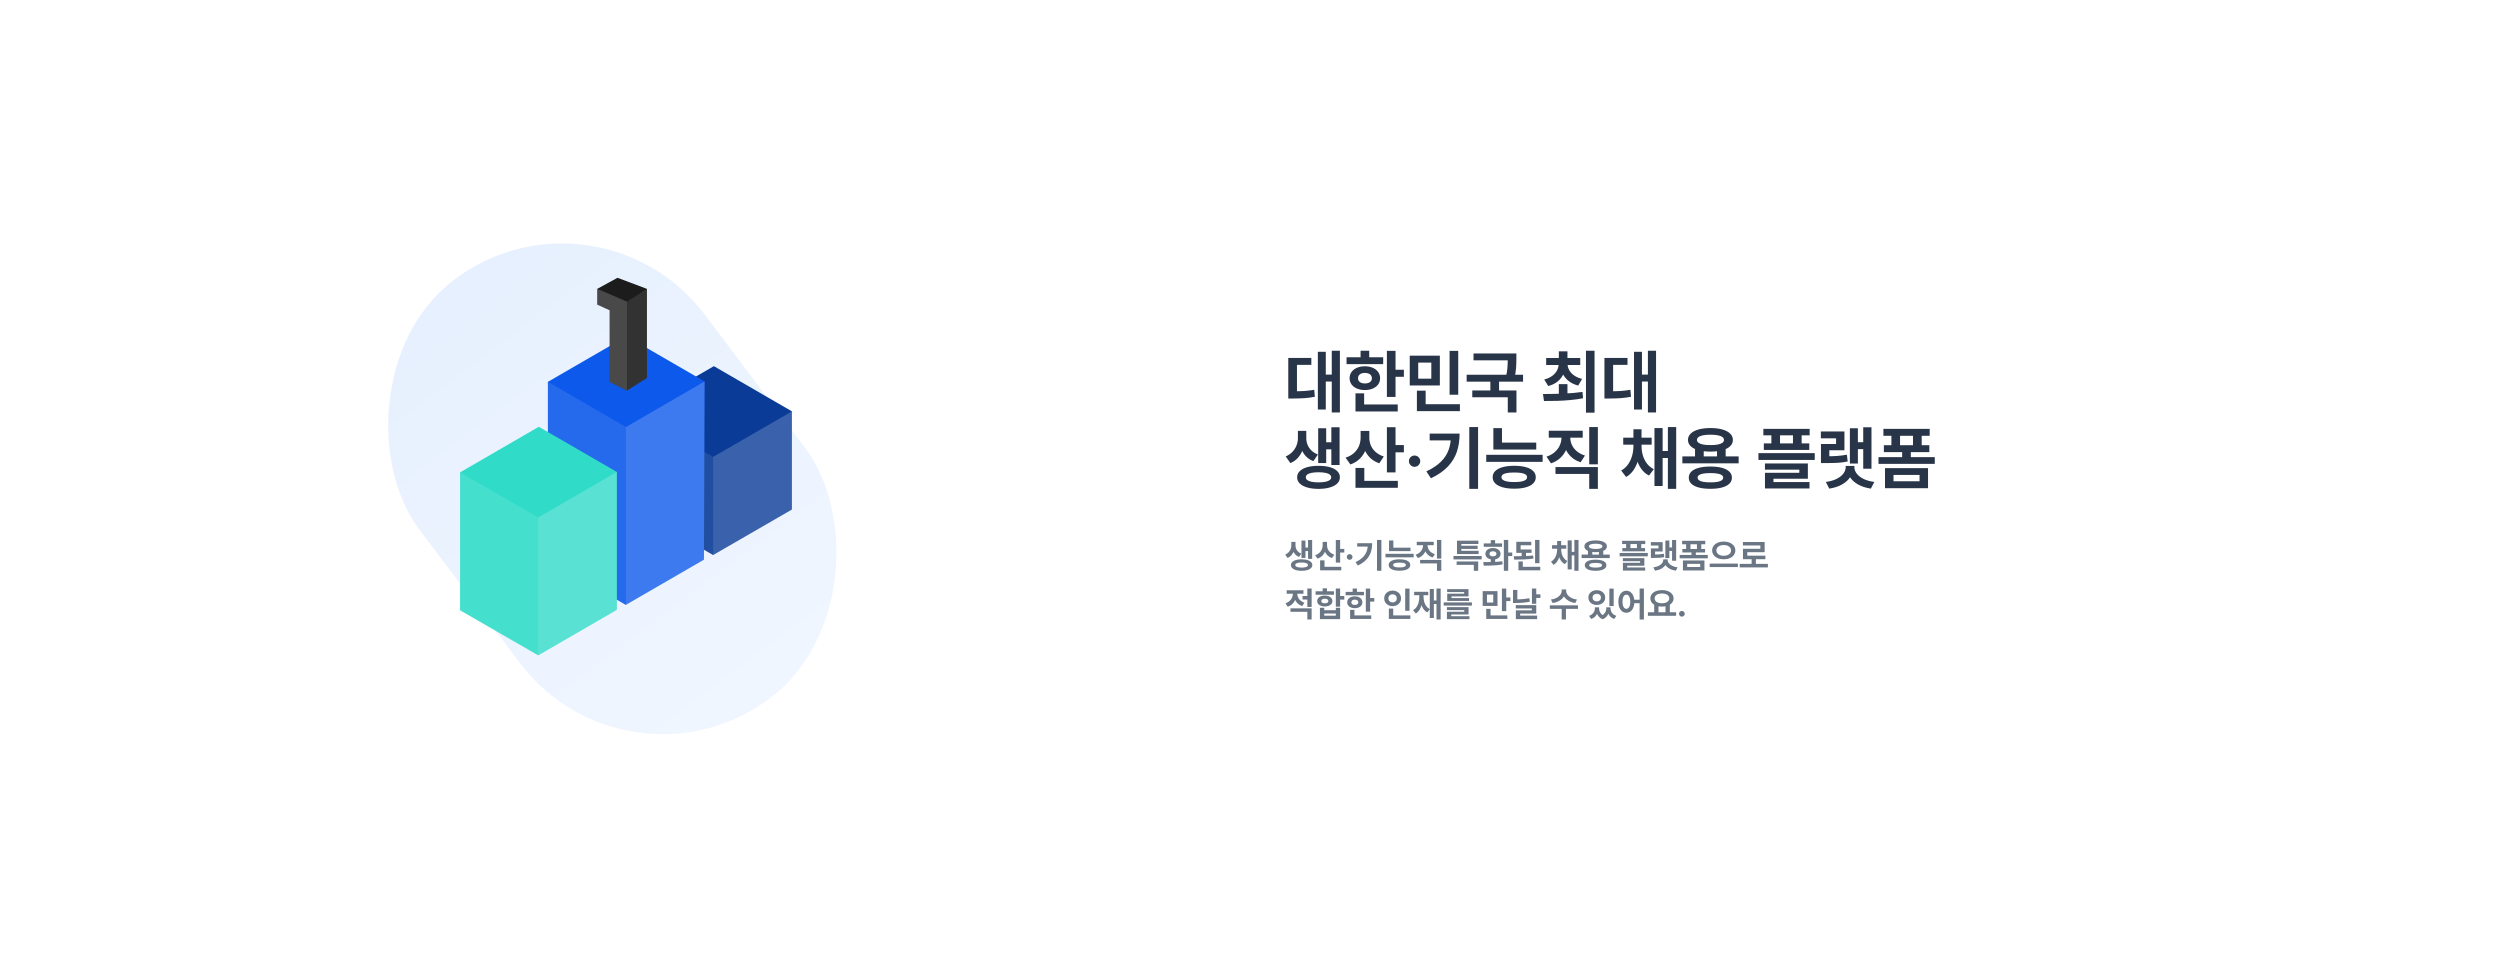 <svg width="1440" height="560" viewBox="0 0 1440 560" fill="none" xmlns="http://www.w3.org/2000/svg">
<rect width="1440" height="560" fill="white"/>
<rect width="205.722" height="301.878" rx="102.861" transform="matrix(-0.799 0.602 0.602 0.799 344.008 99.043)" fill="url(#paint0_linear_2263_24439)"/>
<g clip-path="url(#clip0_2263_24439)">
<path d="M456.131 236.93L411.178 210.906L365.828 237.161H365.833L365.788 237.166V293.671L410.747 319.695V319.69L456.131 293.475V236.976L455.916 236.93H456.131Z" fill="#093B97"/>
<path opacity="0.2" d="M410.747 319.687L456.131 293.473V236.973L410.747 263.182V319.687Z" fill="white"/>
<path opacity="0.1" d="M365.786 293.663L410.745 319.687V263.193L365.786 237.159V293.663Z" fill="white"/>
<path d="M405.86 219.728V219.708L405.845 219.718L360.906 193.699L315.562 219.954L315.582 219.964V322.445L360.536 348.469V348.359L405.475 322.34L405.86 219.728Z" fill="#0D59EB"/>
<path opacity="0.2" d="M360.516 348.37L405.474 322.341L405.86 219.709L360.516 245.989V348.37Z" fill="white"/>
<path opacity="0.1" d="M315.578 322.439L360.532 348.463L360.537 245.967L315.578 219.938V322.439Z" fill="white"/>
<path d="M355.306 271.807L355.271 271.827L310.352 245.819L265.008 272.078L265.003 351.519L309.932 377.432V377.542L355.311 351.248L355.306 271.807Z" fill="#30DBC8"/>
<path opacity="0.2" d="M309.932 377.55L355.311 351.255L355.306 271.815L309.932 298.114V377.55Z" fill="white"/>
<path opacity="0.1" d="M265.003 351.527L309.931 377.44V297.995L265.008 272.086L265.003 351.527Z" fill="white"/>
<path fill-rule="evenodd" clip-rule="evenodd" d="M355.672 160L344 166.396L361.123 173.724L372.647 166.396L355.672 160ZM361.123 224.98V224.979L372.645 217.712V166.4L361.122 173.728L344 166.4V175.444L351.157 178.72V220.052L361.121 224.979V224.98L361.122 224.979L361.123 224.98Z" fill="#1C1C1C"/>
<path opacity="0.2" d="M361.123 224.98V173.729L344 166.4V175.444L351.157 178.72V220.052L361.123 224.98Z" fill="white"/>
<path opacity="0.1" d="M361.122 224.98L372.646 217.712V166.4L361.122 173.729V224.98Z" fill="white"/>
</g>
<path d="M771.777 237.594H767.09V202.008H771.777V237.594ZM768.223 219.762H762.188V215.777H768.223V219.762ZM763.652 235.875H759.082V202.652H763.652V235.875ZM744.551 225.387C747.142 225.387 749.375 225.328 751.25 225.211C753.125 225.094 755.039 224.859 756.992 224.508L757.344 228.551C755.352 228.928 753.392 229.189 751.465 229.332C749.538 229.462 747.233 229.534 744.551 229.547H742.051V225.387H744.551ZM755.332 210.172H747.051V227.398H742.051V206.168H755.332V210.172ZM803.828 228.629H798.848V202.086H803.828V228.629ZM808.633 217.047H802.383V212.965H808.633V217.047ZM796.719 209.723H775.605V205.797H796.719V209.723ZM786.191 210.973C787.884 210.973 789.395 211.266 790.723 211.852C792.051 212.424 793.086 213.232 793.828 214.273C794.57 215.315 794.941 216.513 794.941 217.867C794.941 219.208 794.57 220.393 793.828 221.422C793.086 222.438 792.051 223.232 790.723 223.805C789.395 224.378 787.884 224.664 786.191 224.664C784.473 224.664 782.943 224.378 781.602 223.805C780.26 223.232 779.219 222.438 778.477 221.422C777.734 220.393 777.363 219.208 777.363 217.867C777.363 216.513 777.734 215.315 778.477 214.273C779.219 213.232 780.26 212.424 781.602 211.852C782.943 211.266 784.473 210.973 786.191 210.973ZM786.191 214.801C785.397 214.801 784.694 214.918 784.082 215.152C783.483 215.387 783.021 215.738 782.695 216.207C782.37 216.676 782.207 217.229 782.207 217.867C782.207 218.505 782.37 219.052 782.695 219.508C783.021 219.951 783.483 220.289 784.082 220.523C784.694 220.758 785.397 220.875 786.191 220.875C786.986 220.875 787.682 220.758 788.281 220.523C788.893 220.289 789.368 219.951 789.707 219.508C790.046 219.052 790.215 218.505 790.215 217.867C790.215 217.229 790.046 216.676 789.707 216.207C789.368 215.738 788.893 215.387 788.281 215.152C787.682 214.918 786.986 214.801 786.191 214.801ZM788.672 207.73H783.691V202.027H788.672V207.73ZM805.098 236.988H780.762V232.965H805.098V236.988ZM785.742 234.684H780.762V226.578H785.742V234.684ZM829.355 222.027H812.012V204.879H829.355V222.027ZM816.895 218.102H824.434V208.863H816.895V218.102ZM839.941 227.379H834.961V202.086H839.941V227.379ZM840.918 236.812H816.133V232.809H840.918V236.812ZM821.172 234.625H816.133V225.016H821.172V234.625ZM871.484 207.555H848.75V203.609H871.484V207.555ZM877.285 219.84H844.785V215.855H877.285V219.84ZM863.457 226.188H858.457V218.648H863.457V226.188ZM873.438 206.383C873.438 208.492 873.372 210.393 873.242 212.086C873.125 213.766 872.819 215.66 872.324 217.77L867.402 217.242C867.858 215.263 868.145 213.505 868.262 211.969C868.392 210.432 868.464 208.688 868.477 206.734V206.383V203.609H873.438V206.383ZM873.477 237.594H868.477V228.844H848.027V224.918H873.477V237.594ZM902.852 228.707H897.891V221.266H902.852V228.707ZM901.797 209.508C901.797 211.526 901.419 213.401 900.664 215.133C899.922 216.865 898.809 218.362 897.324 219.625C895.84 220.875 893.997 221.786 891.797 222.359L889.473 218.59C891.335 218.108 892.884 217.405 894.121 216.48C895.358 215.556 896.276 214.501 896.875 213.316C897.487 212.118 897.793 210.849 897.793 209.508V208.609H901.797V209.508ZM902.91 209.508C902.91 210.771 903.216 211.982 903.828 213.141C904.44 214.286 905.371 215.309 906.621 216.207C907.871 217.105 909.427 217.789 911.289 218.258L909.043 222.086C906.829 221.513 904.961 220.608 903.438 219.371C901.914 218.134 900.762 216.669 899.98 214.977C899.212 213.284 898.828 211.461 898.828 209.508V208.609H902.91V209.508ZM910.215 210.23H890.586V206.227H910.215V210.23ZM902.852 208.023H897.891V202.359H902.852V208.023ZM918.457 237.691H913.516V202.008H918.457V237.691ZM889.082 226.949C893.444 226.936 897.441 226.852 901.074 226.695C904.72 226.539 908.197 226.22 911.504 225.738L911.855 229.391C909.447 229.859 906.934 230.211 904.316 230.445C901.699 230.68 899.238 230.829 896.934 230.895C894.642 230.947 892.109 230.973 889.336 230.973L888.75 226.949H889.082ZM953.887 237.594H949.199V202.008H953.887V237.594ZM950.332 219.762H944.297V215.777H950.332V219.762ZM945.762 235.875H941.191V202.652H945.762V235.875ZM926.66 225.387C929.251 225.387 931.484 225.328 933.359 225.211C935.234 225.094 937.148 224.859 939.102 224.508L939.453 228.551C937.461 228.928 935.501 229.189 933.574 229.332C931.647 229.462 929.342 229.534 926.66 229.547H924.16V225.387H926.66ZM937.441 210.172H929.16V227.398H924.16V206.168H937.441V210.172ZM751.484 252.375C751.484 254.432 751.191 256.411 750.605 258.312C750.033 260.201 749.128 261.887 747.891 263.371C746.654 264.855 745.111 265.982 743.262 266.75L740.566 262.902C742.168 262.212 743.49 261.301 744.531 260.168C745.573 259.035 746.341 257.805 746.836 256.477C747.344 255.135 747.598 253.768 747.598 252.375V248.195H751.484V252.375ZM752.422 252.375C752.422 253.703 752.663 254.973 753.145 256.184C753.626 257.395 754.368 258.488 755.371 259.465C756.374 260.441 757.624 261.223 759.121 261.809L756.484 265.617C754.688 264.927 753.19 263.918 751.992 262.59C750.807 261.249 749.928 259.706 749.355 257.961C748.796 256.216 748.516 254.354 748.516 252.375V248.195H752.422V252.375ZM771.602 267.824H766.855V246.086H771.602V267.824ZM768.164 258.801H762.461V254.758H768.164V258.801ZM763.887 266.711H759.277V246.691H763.887V266.711ZM759.453 268.312C761.953 268.312 764.128 268.573 765.977 269.094C767.839 269.615 769.271 270.376 770.273 271.379C771.276 272.368 771.777 273.553 771.777 274.934C771.777 276.301 771.276 277.479 770.273 278.469C769.271 279.471 767.839 280.24 765.977 280.773C764.128 281.32 761.953 281.594 759.453 281.594C756.966 281.594 754.792 281.32 752.93 280.773C751.081 280.24 749.655 279.471 748.652 278.469C747.65 277.479 747.148 276.301 747.148 274.934C747.148 273.553 747.65 272.368 748.652 271.379C749.655 270.376 751.081 269.615 752.93 269.094C754.779 268.573 756.953 268.312 759.453 268.312ZM759.453 272.023C757.904 272.023 756.582 272.134 755.488 272.355C754.395 272.564 753.561 272.889 752.988 273.332C752.428 273.762 752.148 274.296 752.148 274.934C752.148 275.572 752.428 276.105 752.988 276.535C753.561 276.965 754.388 277.29 755.469 277.512C756.562 277.733 757.891 277.844 759.453 277.844C761.016 277.844 762.337 277.733 763.418 277.512C764.512 277.29 765.345 276.965 765.918 276.535C766.491 276.105 766.777 275.572 766.777 274.934C766.777 274.296 766.491 273.762 765.918 273.332C765.345 272.889 764.505 272.564 763.398 272.355C762.305 272.134 760.99 272.023 759.453 272.023ZM787.871 252.102C787.871 254.497 787.493 256.717 786.738 258.762C785.996 260.806 784.87 262.59 783.359 264.113C781.862 265.624 780.013 266.763 777.812 267.531L775.039 263.605C776.992 262.993 778.613 262.095 779.902 260.91C781.204 259.725 782.161 258.378 782.773 256.867C783.398 255.357 783.711 253.768 783.711 252.102V248.234H787.871V252.102ZM788.73 252.141C788.73 253.716 789.03 255.207 789.629 256.613C790.228 258.02 791.152 259.276 792.402 260.383C793.665 261.49 795.221 262.349 797.07 262.961L794.453 266.867C792.318 266.125 790.521 265.031 789.062 263.586C787.617 262.141 786.53 260.441 785.801 258.488C785.085 256.535 784.727 254.419 784.727 252.141V248.234H788.73V252.141ZM803.828 272.102H798.848V246.066H803.828V272.102ZM808.633 260.539H802.383V256.359H808.633V260.539ZM805.156 280.988H780.762V276.965H805.156V280.988ZM785.84 279.094H780.762V269.523H785.84V279.094ZM814.785 268.898C814.199 268.898 813.652 268.749 813.145 268.449C812.637 268.137 812.24 267.733 811.953 267.238C811.667 266.73 811.523 266.184 811.523 265.598C811.523 265.025 811.667 264.491 811.953 263.996C812.24 263.488 812.637 263.091 813.145 262.805C813.652 262.518 814.199 262.375 814.785 262.375C815.371 262.375 815.911 262.518 816.406 262.805C816.914 263.091 817.318 263.488 817.617 263.996C817.917 264.491 818.066 265.025 818.066 265.598C818.066 266.184 817.917 266.73 817.617 267.238C817.318 267.733 816.914 268.137 816.406 268.449C815.911 268.749 815.371 268.898 814.785 268.898ZM851.367 281.594H846.309V246.008H851.367V281.594ZM840.723 249.758C840.723 253.573 840.208 257.036 839.18 260.148C838.164 263.247 836.439 266.099 834.004 268.703C831.569 271.294 828.307 273.56 824.219 275.5L821.602 271.516C825.026 269.901 827.773 268.085 829.844 266.066C831.914 264.048 833.418 261.783 834.355 259.27C835.293 256.757 835.762 253.879 835.762 250.637V249.758H840.723ZM838.047 253.684H823.496V249.758H838.047V253.684ZM884.883 258.938H860.176V254.934H884.883V258.938ZM865.137 256.77H860.176V246.594H865.137V256.77ZM888.555 266.027H856.074V261.984H888.555V266.027ZM872.227 268.293C874.805 268.293 877.018 268.553 878.867 269.074C880.729 269.582 882.148 270.331 883.125 271.32C884.115 272.297 884.609 273.482 884.609 274.875C884.609 276.255 884.115 277.44 883.125 278.43C882.148 279.419 880.736 280.174 878.887 280.695C877.038 281.216 874.818 281.477 872.227 281.477C869.635 281.477 867.409 281.216 865.547 280.695C863.685 280.174 862.253 279.419 861.25 278.43C860.26 277.44 859.766 276.255 859.766 274.875C859.766 273.482 860.26 272.297 861.25 271.32C862.253 270.331 863.685 269.582 865.547 269.074C867.422 268.553 869.648 268.293 872.227 268.293ZM872.227 272.16C870.56 272.16 869.18 272.258 868.086 272.453C866.992 272.635 866.178 272.928 865.645 273.332C865.111 273.736 864.844 274.25 864.844 274.875C864.844 275.487 865.117 276.001 865.664 276.418C866.211 276.835 867.031 277.147 868.125 277.355C869.219 277.564 870.586 277.668 872.227 277.668C873.841 277.668 875.195 277.564 876.289 277.355C877.396 277.147 878.223 276.835 878.77 276.418C879.316 276.001 879.59 275.487 879.59 274.875C879.59 274.25 879.316 273.736 878.77 273.332C878.223 272.928 877.409 272.635 876.328 272.453C875.247 272.258 873.88 272.16 872.227 272.16ZM903.574 252.023C903.574 254.276 903.184 256.392 902.402 258.371C901.634 260.35 900.482 262.082 898.945 263.566C897.422 265.051 895.56 266.158 893.359 266.887L890.781 263.039C892.669 262.414 894.264 261.529 895.566 260.383C896.868 259.224 897.832 257.928 898.457 256.496C899.095 255.051 899.414 253.56 899.414 252.023V249.68H903.574V252.023ZM904.473 252.023C904.473 253.482 904.779 254.888 905.391 256.242C906.003 257.596 906.947 258.814 908.223 259.895C909.512 260.975 911.087 261.809 912.949 262.395L910.43 266.242C908.268 265.565 906.432 264.517 904.922 263.098C903.424 261.665 902.298 260.005 901.543 258.117C900.788 256.216 900.41 254.185 900.41 252.023V249.68H904.473V252.023ZM920.371 267.473H915.391V246.008H920.371V267.473ZM920.371 281.594H915.391V273H895.957V269.016H920.371V281.594ZM911.641 252.102H892.09V248.117H911.641V252.102ZM944.609 256.789C944.609 259.367 944.329 261.822 943.77 264.152C943.21 266.47 942.337 268.56 941.152 270.422C939.967 272.271 938.464 273.71 936.641 274.738L933.809 271.027C935.449 270.103 936.79 268.885 937.832 267.375C938.874 265.865 939.635 264.211 940.117 262.414C940.612 260.617 940.859 258.742 940.859 256.789V255.773H944.609V256.789ZM945.527 256.789C945.527 258.69 945.768 260.493 946.25 262.199C946.732 263.892 947.493 265.448 948.535 266.867C949.59 268.273 950.938 269.406 952.578 270.266L949.805 273.918C947.969 272.967 946.445 271.62 945.234 269.875C944.036 268.13 943.164 266.151 942.617 263.938C942.07 261.724 941.797 259.341 941.797 256.789V255.773H945.527V256.789ZM951.348 256.125H934.98V252.082H951.348V256.125ZM945.508 255.285H940.859V247.258H945.508V255.285ZM965.488 281.594H960.703V246.008H965.488V281.594ZM962.324 263.801H956.328V259.758H962.324V263.801ZM957.676 279.953H952.969V246.555H957.676V279.953ZM981.348 264.484H976.348V257.961H981.348V264.484ZM993.984 264.484H989.004V257.961H993.984V264.484ZM1001.46 266.887H969.043V262.902H1001.46V266.887ZM985.195 268.723C987.773 268.723 989.987 268.97 991.836 269.465C993.685 269.96 995.104 270.689 996.094 271.652C997.083 272.603 997.578 273.762 997.578 275.129C997.578 276.509 997.083 277.674 996.094 278.625C995.104 279.589 993.685 280.318 991.836 280.812C989.987 281.307 987.773 281.555 985.195 281.555C982.591 281.555 980.358 281.307 978.496 280.812C976.634 280.318 975.208 279.589 974.219 278.625C973.229 277.674 972.734 276.509 972.734 275.129C972.734 273.762 973.229 272.603 974.219 271.652C975.208 270.689 976.634 269.96 978.496 269.465C980.371 268.97 982.604 268.723 985.195 268.723ZM985.195 272.492C983.542 272.492 982.168 272.59 981.074 272.785C979.993 272.967 979.18 273.26 978.633 273.664C978.086 274.055 977.812 274.543 977.812 275.129C977.812 275.715 978.086 276.216 978.633 276.633C979.18 277.036 980 277.342 981.094 277.551C982.188 277.746 983.555 277.844 985.195 277.844C986.81 277.844 988.164 277.746 989.258 277.551C990.365 277.342 991.191 277.036 991.738 276.633C992.285 276.216 992.559 275.715 992.559 275.129C992.559 274.543 992.285 274.055 991.738 273.664C991.191 273.26 990.371 272.967 989.277 272.785C988.197 272.59 986.836 272.492 985.195 272.492ZM985.234 246.555C987.852 246.555 990.13 246.828 992.07 247.375C994.01 247.922 995.508 248.71 996.562 249.738C997.617 250.767 998.145 251.991 998.145 253.41C998.145 254.803 997.617 256.008 996.562 257.023C995.521 258.026 994.03 258.794 992.09 259.328C990.15 259.862 987.865 260.129 985.234 260.129C982.604 260.129 980.312 259.862 978.359 259.328C976.406 258.794 974.902 258.026 973.848 257.023C972.793 256.008 972.266 254.803 972.266 253.41C972.266 251.991 972.793 250.767 973.848 249.738C974.902 248.71 976.406 247.922 978.359 247.375C980.312 246.828 982.604 246.555 985.234 246.555ZM985.234 250.383C983.555 250.383 982.135 250.5 980.977 250.734C979.818 250.956 978.939 251.294 978.34 251.75C977.741 252.193 977.441 252.746 977.441 253.41C977.441 254.048 977.741 254.589 978.34 255.031C978.939 255.474 979.818 255.812 980.977 256.047C982.135 256.268 983.555 256.379 985.234 256.379C986.901 256.379 988.314 256.268 989.473 256.047C990.632 255.812 991.51 255.474 992.109 255.031C992.708 254.589 993.008 254.048 993.008 253.41C993.008 252.746 992.708 252.193 992.109 251.75C991.51 251.294 990.632 250.956 989.473 250.734C988.314 250.5 986.901 250.383 985.234 250.383ZM1042.36 250.754H1015.7V247.023H1042.36V250.754ZM1042.15 259.152H1015.96V255.402H1042.15V259.152ZM1025.29 257.844H1020.31V248.469H1025.29V257.844ZM1037.75 257.844H1032.75V248.469H1037.75V257.844ZM1045.29 264.914H1012.87V261.008H1045.29V264.914ZM1041.33 275.734H1021.52V279.094H1016.62V272.336H1036.41V270.52H1016.6V266.945H1041.33V275.734ZM1042.27 281.34H1016.62V277.688H1042.27V281.34ZM1077.97 269.973H1073.22V246.086H1077.97V269.973ZM1074.63 258.684H1068.87V254.699H1074.63V258.684ZM1070.14 267.004H1065.53V246.691H1070.14V267.004ZM1051.33 262.824C1054.05 262.824 1056.33 262.759 1058.16 262.629C1060.01 262.499 1061.89 262.258 1063.81 261.906L1064.26 265.812C1062.36 266.203 1060.48 266.457 1058.63 266.574C1056.8 266.678 1054.36 266.73 1051.33 266.73H1048.87V262.824H1051.33ZM1062.4 259.348H1053.69V265.5H1048.87V255.734H1057.58V252.492H1048.81V248.508H1062.4V259.348ZM1067.42 269.035C1067.42 271.105 1066.87 273.007 1065.76 274.738C1064.65 276.457 1063.07 277.896 1061 279.055C1058.94 280.227 1056.49 281.021 1053.65 281.438L1051.68 277.59C1054.14 277.277 1056.23 276.685 1057.95 275.812C1059.67 274.927 1060.96 273.898 1061.82 272.727C1062.69 271.542 1063.12 270.311 1063.12 269.035V268.371H1067.42V269.035ZM1068.12 269.035C1068.12 270.311 1068.55 271.542 1069.41 272.727C1070.27 273.898 1071.57 274.927 1073.3 275.812C1075.05 276.685 1077.15 277.277 1079.61 277.59L1077.62 281.438C1074.78 281.021 1072.32 280.227 1070.25 279.055C1068.18 277.896 1066.61 276.457 1065.53 274.738C1064.45 273.02 1063.91 271.118 1063.91 269.035V268.371H1068.12V269.035ZM1114.43 267.199H1082.01V263.293H1114.43V267.199ZM1100.64 265.07H1095.64V259.562H1100.64V265.07ZM1111.5 251.008H1084.84V247.023H1111.5V251.008ZM1111.29 260.422H1085.1V256.418H1111.29V260.422ZM1094.43 259.133H1089.45V248.527H1094.43V259.133ZM1106.89 259.133H1101.89V248.527H1106.89V259.133ZM1110.55 281.203H1085.76V269.66H1110.55V281.203ZM1090.66 277.199H1105.66V273.547H1090.66V277.199Z" fill="#283447"/>
<path d="M745.742 314.188C745.742 315.216 745.596 316.206 745.303 317.156C745.016 318.1 744.564 318.943 743.945 319.686C743.327 320.428 742.555 320.991 741.631 321.375L740.283 319.451C741.084 319.106 741.745 318.65 742.266 318.084C742.786 317.518 743.171 316.902 743.418 316.238C743.672 315.568 743.799 314.884 743.799 314.188V312.098H745.742V314.188ZM746.211 314.188C746.211 314.852 746.331 315.486 746.572 316.092C746.813 316.697 747.184 317.244 747.686 317.732C748.187 318.221 748.812 318.611 749.561 318.904L748.242 320.809C747.344 320.464 746.595 319.959 745.996 319.295C745.404 318.624 744.964 317.853 744.678 316.98C744.398 316.108 744.258 315.177 744.258 314.188V312.098H746.211V314.188ZM755.801 321.912H753.428V311.043H755.801V321.912ZM754.082 317.4H751.23V315.379H754.082V317.4ZM751.943 321.355H749.639V311.346H751.943V321.355ZM749.727 322.156C750.977 322.156 752.064 322.286 752.988 322.547C753.919 322.807 754.635 323.188 755.137 323.689C755.638 324.184 755.889 324.777 755.889 325.467C755.889 326.15 755.638 326.74 755.137 327.234C754.635 327.736 753.919 328.12 752.988 328.387C752.064 328.66 750.977 328.797 749.727 328.797C748.483 328.797 747.396 328.66 746.465 328.387C745.54 328.12 744.827 327.736 744.326 327.234C743.825 326.74 743.574 326.15 743.574 325.467C743.574 324.777 743.825 324.184 744.326 323.689C744.827 323.188 745.54 322.807 746.465 322.547C747.389 322.286 748.477 322.156 749.727 322.156ZM749.727 324.012C748.952 324.012 748.291 324.067 747.744 324.178C747.197 324.282 746.781 324.445 746.494 324.666C746.214 324.881 746.074 325.148 746.074 325.467C746.074 325.786 746.214 326.053 746.494 326.268C746.781 326.482 747.194 326.645 747.734 326.756C748.281 326.867 748.945 326.922 749.727 326.922C750.508 326.922 751.169 326.867 751.709 326.756C752.256 326.645 752.673 326.482 752.959 326.268C753.245 326.053 753.389 325.786 753.389 325.467C753.389 325.148 753.245 324.881 752.959 324.666C752.673 324.445 752.253 324.282 751.699 324.178C751.152 324.067 750.495 324.012 749.727 324.012ZM763.936 314.051C763.936 315.249 763.747 316.359 763.369 317.381C762.998 318.403 762.435 319.295 761.68 320.057C760.931 320.812 760.007 321.382 758.906 321.766L757.52 319.803C758.496 319.497 759.307 319.048 759.951 318.455C760.602 317.863 761.081 317.189 761.387 316.434C761.699 315.678 761.855 314.884 761.855 314.051V312.117H763.936V314.051ZM764.365 314.07C764.365 314.858 764.515 315.604 764.814 316.307C765.114 317.01 765.576 317.638 766.201 318.191C766.833 318.745 767.611 319.174 768.535 319.48L767.227 321.434C766.159 321.062 765.26 320.516 764.531 319.793C763.809 319.07 763.265 318.221 762.9 317.244C762.542 316.268 762.363 315.21 762.363 314.07V312.117H764.365V314.07ZM771.914 324.051H769.424V311.033H771.914V324.051ZM774.316 318.27H771.191V316.18H774.316V318.27ZM772.578 328.494H760.381V326.482H772.578V328.494ZM762.92 327.547H760.381V322.762H762.92V327.547ZM777.393 322.449C777.1 322.449 776.826 322.374 776.572 322.225C776.318 322.068 776.12 321.867 775.977 321.619C775.833 321.365 775.762 321.092 775.762 320.799C775.762 320.512 775.833 320.245 775.977 319.998C776.12 319.744 776.318 319.546 776.572 319.402C776.826 319.259 777.1 319.188 777.393 319.188C777.686 319.188 777.956 319.259 778.203 319.402C778.457 319.546 778.659 319.744 778.809 319.998C778.958 320.245 779.033 320.512 779.033 320.799C779.033 321.092 778.958 321.365 778.809 321.619C778.659 321.867 778.457 322.068 778.203 322.225C777.956 322.374 777.686 322.449 777.393 322.449ZM795.684 328.797H793.154V311.004H795.684V328.797ZM790.361 312.879C790.361 314.786 790.104 316.518 789.59 318.074C789.082 319.624 788.219 321.049 787.002 322.352C785.785 323.647 784.154 324.78 782.109 325.75L780.801 323.758C782.513 322.951 783.887 322.042 784.922 321.033C785.957 320.024 786.709 318.891 787.178 317.635C787.646 316.378 787.881 314.939 787.881 313.318V312.879H790.361ZM789.023 314.842H781.748V312.879H789.023V314.842ZM812.441 317.469H800.088V315.467H812.441V317.469ZM802.568 316.385H800.088V311.297H802.568V316.385ZM814.277 321.014H798.037V318.992H814.277V321.014ZM806.113 322.146C807.402 322.146 808.509 322.277 809.434 322.537C810.365 322.791 811.074 323.165 811.562 323.66C812.057 324.148 812.305 324.741 812.305 325.438C812.305 326.128 812.057 326.72 811.562 327.215C811.074 327.71 810.368 328.087 809.443 328.348C808.519 328.608 807.409 328.738 806.113 328.738C804.818 328.738 803.704 328.608 802.773 328.348C801.842 328.087 801.126 327.71 800.625 327.215C800.13 326.72 799.883 326.128 799.883 325.438C799.883 324.741 800.13 324.148 800.625 323.66C801.126 323.165 801.842 322.791 802.773 322.537C803.711 322.277 804.824 322.146 806.113 322.146ZM806.113 324.08C805.28 324.08 804.59 324.129 804.043 324.227C803.496 324.318 803.089 324.464 802.822 324.666C802.555 324.868 802.422 325.125 802.422 325.438C802.422 325.743 802.559 326.001 802.832 326.209C803.105 326.417 803.516 326.574 804.062 326.678C804.609 326.782 805.293 326.834 806.113 326.834C806.921 326.834 807.598 326.782 808.145 326.678C808.698 326.574 809.111 326.417 809.385 326.209C809.658 326.001 809.795 325.743 809.795 325.438C809.795 325.125 809.658 324.868 809.385 324.666C809.111 324.464 808.704 324.318 808.164 324.227C807.624 324.129 806.94 324.08 806.113 324.08ZM821.787 314.012C821.787 315.138 821.592 316.196 821.201 317.186C820.817 318.175 820.241 319.041 819.473 319.783C818.711 320.525 817.78 321.079 816.68 321.443L815.391 319.52C816.335 319.207 817.132 318.764 817.783 318.191C818.434 317.612 818.916 316.964 819.229 316.248C819.548 315.525 819.707 314.78 819.707 314.012V312.84H821.787V314.012ZM822.236 314.012C822.236 314.741 822.389 315.444 822.695 316.121C823.001 316.798 823.473 317.407 824.111 317.947C824.756 318.488 825.544 318.904 826.475 319.197L825.215 321.121C824.134 320.783 823.216 320.258 822.461 319.549C821.712 318.833 821.149 318.003 820.771 317.059C820.394 316.108 820.205 315.092 820.205 314.012V312.84H822.236V314.012ZM830.186 321.736H827.695V311.004H830.186V321.736ZM830.186 328.797H827.695V324.5H817.979V322.508H830.186V328.797ZM825.82 314.051H816.045V312.059H825.82V314.051ZM853.447 322.225H837.197V320.262H853.447V322.225ZM851.436 328.797H848.926V325.35H839.023V323.396H851.436V328.797ZM851.689 319.139H839.229V317.244H851.689V319.139ZM851.553 313.348H841.719V318.23H839.229V311.424H851.553V313.348ZM851.123 316.18H841.006V314.334H851.123V316.18ZM861.191 324.422H858.682V321.521H861.191V324.422ZM868.73 328.797H866.211V311.004H868.73V328.797ZM871.045 320.311H867.871V318.26H871.045V320.311ZM854.307 323.777C856.462 323.784 858.438 323.758 860.234 323.699C862.031 323.634 863.73 323.491 865.332 323.27L865.498 325.086C864.333 325.301 863.118 325.464 861.855 325.574C860.599 325.678 859.421 325.747 858.32 325.779C857.227 325.805 855.999 325.818 854.639 325.818L854.307 323.777ZM865.186 314.949H854.639V312.996H865.186V314.949ZM859.961 315.662C860.807 315.662 861.559 315.802 862.217 316.082C862.874 316.362 863.389 316.756 863.76 317.264C864.137 317.765 864.326 318.344 864.326 319.002C864.326 319.646 864.137 320.223 863.76 320.73C863.389 321.232 862.874 321.626 862.217 321.912C861.559 322.192 860.807 322.332 859.961 322.332C859.108 322.332 858.35 322.192 857.686 321.912C857.021 321.626 856.504 321.232 856.133 320.73C855.768 320.229 855.586 319.653 855.586 319.002C855.586 318.344 855.768 317.765 856.133 317.264C856.504 316.756 857.021 316.362 857.686 316.082C858.35 315.802 859.108 315.662 859.961 315.662ZM859.961 317.547C859.557 317.547 859.202 317.605 858.896 317.723C858.597 317.833 858.363 317.999 858.193 318.221C858.031 318.436 857.949 318.696 857.949 319.002C857.949 319.301 858.031 319.562 858.193 319.783C858.356 319.998 858.59 320.161 858.896 320.271C859.202 320.382 859.557 320.438 859.961 320.438C860.358 320.438 860.706 320.382 861.006 320.271C861.305 320.161 861.536 319.998 861.699 319.783C861.862 319.562 861.943 319.301 861.943 319.002C861.943 318.696 861.862 318.436 861.699 318.221C861.536 317.999 861.305 317.833 861.006 317.723C860.706 317.605 860.358 317.547 859.961 317.547ZM861.191 314.432H858.682V311.111H861.191V314.432ZM882.168 318.455H873.379V316.482H882.168V318.455ZM878.975 321.15H876.494V317.752H878.975V321.15ZM882.021 314.09H875.879V317.312H873.379V312.088H882.021V314.09ZM886.729 324.393H884.209V311.014H886.729V324.393ZM887.207 328.494H874.619V326.482H887.207V328.494ZM877.139 327.264H874.619V323.396H877.139V327.264ZM872.021 320.408C874.287 320.395 876.302 320.359 878.066 320.301C879.837 320.242 881.517 320.132 883.105 319.969L883.281 321.746C881.569 321.98 879.788 322.143 877.939 322.234C876.097 322.319 874.186 322.361 872.207 322.361L871.885 320.408H872.021ZM898.789 316.395C898.789 317.684 898.649 318.911 898.369 320.076C898.089 321.235 897.653 322.28 897.061 323.211C896.468 324.135 895.716 324.855 894.805 325.369L893.389 323.514C894.209 323.051 894.88 322.443 895.4 321.688C895.921 320.932 896.302 320.105 896.543 319.207C896.79 318.309 896.914 317.371 896.914 316.395V315.887H898.789V316.395ZM899.248 316.395C899.248 317.345 899.368 318.247 899.609 319.1C899.85 319.946 900.231 320.724 900.752 321.434C901.279 322.137 901.953 322.703 902.773 323.133L901.387 324.959C900.469 324.484 899.707 323.81 899.102 322.938C898.503 322.065 898.066 321.076 897.793 319.969C897.52 318.862 897.383 317.671 897.383 316.395V315.887H899.248V316.395ZM902.158 316.062H893.975V314.041H902.158V316.062ZM899.238 315.643H896.914V311.629H899.238V315.643ZM909.229 328.797H906.836V311.004H909.229V328.797ZM907.646 319.9H904.648V317.879H907.646V319.9ZM905.322 327.977H902.969V311.277H905.322V327.977ZM917.158 320.242H914.658V316.98H917.158V320.242ZM923.477 320.242H920.986V316.98H923.477V320.242ZM927.217 321.443H911.006V319.451H927.217V321.443ZM919.082 322.361C920.371 322.361 921.478 322.485 922.402 322.732C923.327 322.98 924.036 323.344 924.531 323.826C925.026 324.301 925.273 324.881 925.273 325.564C925.273 326.255 925.026 326.837 924.531 327.312C924.036 327.794 923.327 328.159 922.402 328.406C921.478 328.654 920.371 328.777 919.082 328.777C917.78 328.777 916.663 328.654 915.732 328.406C914.801 328.159 914.089 327.794 913.594 327.312C913.099 326.837 912.852 326.255 912.852 325.564C912.852 324.881 913.099 324.301 913.594 323.826C914.089 323.344 914.801 322.98 915.732 322.732C916.67 322.485 917.786 322.361 919.082 322.361ZM919.082 324.246C918.255 324.246 917.568 324.295 917.021 324.393C916.481 324.484 916.074 324.63 915.801 324.832C915.527 325.027 915.391 325.271 915.391 325.564C915.391 325.857 915.527 326.108 915.801 326.316C916.074 326.518 916.484 326.671 917.031 326.775C917.578 326.873 918.262 326.922 919.082 326.922C919.889 326.922 920.566 326.873 921.113 326.775C921.667 326.671 922.08 326.518 922.354 326.316C922.627 326.108 922.764 325.857 922.764 325.564C922.764 325.271 922.627 325.027 922.354 324.832C922.08 324.63 921.67 324.484 921.123 324.393C920.583 324.295 919.902 324.246 919.082 324.246ZM919.102 311.277C920.41 311.277 921.549 311.414 922.52 311.688C923.49 311.961 924.238 312.355 924.766 312.869C925.293 313.383 925.557 313.995 925.557 314.705C925.557 315.402 925.293 316.004 924.766 316.512C924.245 317.013 923.499 317.397 922.529 317.664C921.559 317.931 920.417 318.064 919.102 318.064C917.786 318.064 916.641 317.931 915.664 317.664C914.688 317.397 913.936 317.013 913.408 316.512C912.881 316.004 912.617 315.402 912.617 314.705C912.617 313.995 912.881 313.383 913.408 312.869C913.936 312.355 914.688 311.961 915.664 311.688C916.641 311.414 917.786 311.277 919.102 311.277ZM919.102 313.191C918.262 313.191 917.552 313.25 916.973 313.367C916.393 313.478 915.954 313.647 915.654 313.875C915.355 314.096 915.205 314.373 915.205 314.705C915.205 315.024 915.355 315.294 915.654 315.516C915.954 315.737 916.393 315.906 916.973 316.023C917.552 316.134 918.262 316.189 919.102 316.189C919.935 316.189 920.641 316.134 921.221 316.023C921.8 315.906 922.24 315.737 922.539 315.516C922.839 315.294 922.988 315.024 922.988 314.705C922.988 314.373 922.839 314.096 922.539 313.875C922.24 313.647 921.8 313.478 921.221 313.367C920.641 313.25 919.935 313.191 919.102 313.191ZM947.666 313.377H934.336V311.512H947.666V313.377ZM947.559 317.576H934.463V315.701H947.559V317.576ZM939.131 316.922H936.641V312.234H939.131V316.922ZM945.361 316.922H942.861V312.234H945.361V316.922ZM949.131 320.457H932.92V318.504H949.131V320.457ZM947.148 325.867H937.246V327.547H934.795V324.168H944.688V323.26H934.785V321.473H947.148V325.867ZM947.617 328.67H934.795V326.844H947.617V328.67ZM965.469 322.986H963.096V311.043H965.469V322.986ZM963.799 317.342H960.918V315.35H963.799V317.342ZM961.553 321.502H959.248V311.346H961.553V321.502ZM952.148 319.412C953.509 319.412 954.648 319.38 955.566 319.314C956.491 319.249 957.432 319.129 958.389 318.953L958.613 320.906C957.663 321.102 956.725 321.229 955.801 321.287C954.883 321.339 953.665 321.365 952.148 321.365H950.918V319.412H952.148ZM957.686 317.674H953.33V320.75H950.918V315.867H955.273V314.246H950.889V312.254H957.686V317.674ZM960.195 322.518C960.195 323.553 959.919 324.503 959.365 325.369C958.812 326.229 958.018 326.948 956.982 327.527C955.954 328.113 954.73 328.51 953.311 328.719L952.324 326.795C953.555 326.639 954.6 326.342 955.459 325.906C956.318 325.464 956.963 324.949 957.393 324.363C957.829 323.771 958.047 323.156 958.047 322.518V322.186H960.195V322.518ZM960.547 322.518C960.547 323.156 960.762 323.771 961.191 324.363C961.621 324.949 962.269 325.464 963.135 325.906C964.007 326.342 965.059 326.639 966.289 326.795L965.293 328.719C963.874 328.51 962.646 328.113 961.611 327.527C960.576 326.948 959.788 326.229 959.248 325.369C958.708 324.51 958.438 323.559 958.438 322.518V322.186H960.547V322.518ZM983.701 321.6H967.49V319.646H983.701V321.6ZM976.807 320.535H974.307V317.781H976.807V320.535ZM982.236 313.504H968.906V311.512H982.236V313.504ZM982.129 318.211H969.033V316.209H982.129V318.211ZM973.701 317.566H971.211V312.264H973.701V317.566ZM979.932 317.566H977.432V312.264H979.932V317.566ZM981.758 328.602H969.365V322.83H981.758V328.602ZM971.816 326.6H979.316V324.773H971.816V326.6ZM992.871 311.932C994.128 311.932 995.264 312.146 996.279 312.576C997.295 312.999 998.096 313.598 998.682 314.373C999.268 315.148 999.561 316.036 999.561 317.039C999.561 318.042 999.268 318.934 998.682 319.715C998.096 320.496 997.295 321.098 996.279 321.521C995.264 321.945 994.128 322.156 992.871 322.156C991.621 322.156 990.488 321.945 989.473 321.521C988.457 321.098 987.656 320.496 987.07 319.715C986.484 318.934 986.191 318.042 986.191 317.039C986.191 316.036 986.484 315.148 987.07 314.373C987.656 313.592 988.457 312.99 989.473 312.566C990.488 312.143 991.621 311.932 992.871 311.932ZM992.871 313.943C992.051 313.937 991.318 314.061 990.674 314.314C990.029 314.568 989.525 314.93 989.16 315.398C988.802 315.867 988.623 316.414 988.623 317.039C988.623 317.671 988.802 318.221 989.16 318.689C989.525 319.152 990.029 319.507 990.674 319.754C991.318 320.001 992.051 320.125 992.871 320.125C993.691 320.125 994.421 320.001 995.059 319.754C995.697 319.507 996.195 319.152 996.553 318.689C996.917 318.221 997.1 317.671 997.1 317.039C997.1 316.414 996.917 315.867 996.553 315.398C996.195 314.93 995.697 314.568 995.059 314.314C994.421 314.061 993.691 313.937 992.871 313.943ZM1001.03 326.639H984.775V324.627H1001.03V326.639ZM1018.31 326.824H1002.06V324.783H1018.31V326.824ZM1011.38 325.633H1008.93V321.414H1011.38V325.633ZM1016.44 318.064H1006.42V321.102H1003.94V316.111H1013.97V314.178H1003.91V312.176H1016.44V318.064ZM1016.86 322.088H1003.94V320.066H1016.86V322.088ZM746.729 341.973C746.729 343.105 746.543 344.173 746.172 345.176C745.801 346.178 745.238 347.054 744.482 347.803C743.734 348.545 742.812 349.095 741.719 349.453L740.43 347.49C741.367 347.178 742.155 346.735 742.793 346.162C743.438 345.589 743.916 344.941 744.229 344.219C744.541 343.49 744.697 342.741 744.697 341.973V340.771H746.729V341.973ZM747.236 341.943C747.236 342.673 747.383 343.376 747.676 344.053C747.975 344.73 748.431 345.342 749.043 345.889C749.655 346.429 750.417 346.852 751.328 347.158L750.098 349.092C749.023 348.747 748.118 348.219 747.383 347.51C746.654 346.794 746.11 345.957 745.752 345C745.394 344.043 745.215 343.024 745.215 341.943V340.771H747.236V341.943ZM753.74 345.332H750.273V343.291H753.74V345.332ZM750.781 342.002H741.133V340.01H750.781V342.002ZM755.508 356.797H753.027V352.393H743.301V350.391H755.508V356.797ZM755.508 349.609H753.027V339.004H755.508V349.609ZM771.914 349.434H769.424V339.004H771.914V349.434ZM774.316 345.381H770.918V343.311H774.316V345.381ZM762.764 351.465H769.424V350.107H771.914V356.602H760.273V350.107H762.764V351.465ZM769.424 354.639V353.379H762.764V354.639H769.424ZM768.359 342.549H757.803V340.586H768.359V342.549ZM763.096 343.037C763.949 343.037 764.704 343.171 765.361 343.438C766.025 343.698 766.543 344.069 766.914 344.551C767.285 345.026 767.471 345.573 767.471 346.191C767.471 346.81 767.285 347.357 766.914 347.832C766.543 348.301 766.025 348.669 765.361 348.936C764.704 349.202 763.949 349.336 763.096 349.336C762.23 349.336 761.462 349.202 760.791 348.936C760.127 348.669 759.609 348.301 759.238 347.832C758.867 347.363 758.682 346.816 758.682 346.191C758.682 345.56 758.867 345.01 759.238 344.541C759.609 344.066 760.127 343.698 760.791 343.438C761.462 343.171 762.23 343.037 763.096 343.037ZM763.096 344.883C762.699 344.87 762.347 344.915 762.041 345.02C761.742 345.124 761.51 345.277 761.348 345.479C761.185 345.68 761.104 345.918 761.104 346.191C761.104 346.465 761.185 346.702 761.348 346.904C761.51 347.106 761.742 347.259 762.041 347.363C762.34 347.461 762.692 347.51 763.096 347.51C763.493 347.51 763.841 347.461 764.141 347.363C764.447 347.259 764.684 347.106 764.854 346.904C765.023 346.702 765.107 346.465 765.107 346.191C765.107 345.918 765.02 345.68 764.844 345.479C764.674 345.277 764.44 345.124 764.141 345.02C763.841 344.915 763.493 344.87 763.096 344.883ZM764.336 341.689H761.846V338.896H764.336V341.689ZM789.199 352.314H786.709V339.043H789.199V352.314ZM791.602 346.523H788.477V344.482H791.602V346.523ZM785.645 342.861H775.088V340.898H785.645V342.861ZM780.381 343.486C781.227 343.486 781.982 343.633 782.646 343.926C783.311 344.212 783.828 344.616 784.199 345.137C784.57 345.658 784.756 346.257 784.756 346.934C784.756 347.604 784.57 348.197 784.199 348.711C783.828 349.219 783.311 349.616 782.646 349.902C781.982 350.189 781.227 350.332 780.381 350.332C779.521 350.332 778.757 350.189 778.086 349.902C777.415 349.616 776.895 349.219 776.523 348.711C776.152 348.197 775.967 347.604 775.967 346.934C775.967 346.257 776.152 345.658 776.523 345.137C776.895 344.616 777.415 344.212 778.086 343.926C778.757 343.633 779.521 343.486 780.381 343.486ZM780.381 345.4C779.984 345.4 779.632 345.459 779.326 345.576C779.027 345.693 778.796 345.869 778.633 346.104C778.47 346.338 778.389 346.615 778.389 346.934C778.389 347.253 778.47 347.526 778.633 347.754C778.796 347.975 779.027 348.145 779.326 348.262C779.632 348.379 779.984 348.438 780.381 348.438C780.778 348.438 781.126 348.379 781.426 348.262C781.732 348.145 781.969 347.975 782.139 347.754C782.308 347.526 782.393 347.253 782.393 346.934C782.393 346.615 782.308 346.338 782.139 346.104C781.969 345.869 781.732 345.693 781.426 345.576C781.126 345.459 780.778 345.4 780.381 345.4ZM781.621 341.865H779.131V339.014H781.621V341.865ZM789.834 356.494H777.666V354.482H789.834V356.494ZM780.156 355.342H777.666V351.289H780.156V355.342ZM811.885 351.816H809.395V339.043H811.885V351.816ZM812.373 356.494H799.98V354.482H812.373V356.494ZM802.5 355.303H799.98V350.537H802.5V355.303ZM802.148 340.166C803.053 340.166 803.877 340.358 804.619 340.742C805.368 341.12 805.954 341.654 806.377 342.344C806.8 343.027 807.012 343.792 807.012 344.639C807.012 345.511 806.8 346.289 806.377 346.973C805.954 347.656 805.368 348.193 804.619 348.584C803.877 348.968 803.053 349.16 802.148 349.16C801.243 349.16 800.42 348.968 799.678 348.584C798.942 348.193 798.359 347.656 797.93 346.973C797.5 346.289 797.285 345.511 797.285 344.639C797.285 343.792 797.5 343.027 797.93 342.344C798.359 341.654 798.942 341.12 799.678 340.742C800.42 340.358 801.243 340.166 802.148 340.166ZM802.148 342.334C801.686 342.327 801.27 342.419 800.898 342.607C800.534 342.79 800.244 343.057 800.029 343.408C799.821 343.76 799.717 344.17 799.717 344.639C799.717 345.12 799.821 345.54 800.029 345.898C800.244 346.25 800.534 346.52 800.898 346.709C801.27 346.891 801.686 346.982 802.148 346.982C802.604 346.982 803.011 346.891 803.369 346.709C803.734 346.52 804.02 346.25 804.229 345.898C804.437 345.54 804.541 345.12 804.541 344.639C804.541 344.17 804.437 343.76 804.229 343.408C804.02 343.057 803.734 342.79 803.369 342.607C803.011 342.419 802.604 342.327 802.148 342.334ZM829.814 356.797H827.422V339.004H829.814V356.797ZM828.232 347.9H825.234V345.879H828.232V347.9ZM825.908 355.977H823.555V339.277H825.908V355.977ZM819.414 343.408C819.414 344.958 819.287 346.37 819.033 347.646C818.779 348.923 818.359 350.059 817.773 351.055C817.194 352.044 816.426 352.826 815.469 353.398L813.936 351.484C814.795 350.99 815.492 350.335 816.025 349.521C816.566 348.701 816.95 347.78 817.178 346.758C817.412 345.736 817.529 344.619 817.529 343.408V341.758H819.414V343.408ZM819.951 343.408C819.951 344.515 820.068 345.544 820.303 346.494C820.544 347.438 820.934 348.291 821.475 349.053C822.015 349.808 822.715 350.41 823.574 350.859L822.139 352.754C821.169 352.24 820.378 351.517 819.766 350.586C819.16 349.648 818.721 348.577 818.447 347.373C818.18 346.162 818.047 344.84 818.047 343.408V341.758H819.951V343.408ZM822.676 342.852H814.541V340.859H822.676V342.852ZM847.822 348.838H831.572V346.982H847.822V348.838ZM845.889 353.916H835.918V355.479H833.428V352.344H843.418V351.455H833.418V349.717H845.889V353.916ZM846.396 356.631H833.428V354.932H846.396V356.631ZM845.859 343.516H836.074V345H833.594V341.934H843.359V341.035H833.564V339.336H845.859V343.516ZM846.162 346.152H833.594V344.473H846.162V346.152ZM862.559 349.033H854.023V340.488H862.559V349.033ZM856.494 347.07H860.107V342.48H856.494V347.07ZM867.598 352.002H865.107V339.033H867.598V352.002ZM870 346.201H866.875V344.15H870V346.201ZM868.232 356.494H856.064V354.482H868.232V356.494ZM858.555 355.479H856.064V350.713H858.555V355.479ZM884.883 347.803H882.393V339.004H884.883V347.803ZM887.285 344.395H884.18V342.344H887.285V344.395ZM873.994 346.689H871.494V339.805H873.994V346.689ZM873.018 345.254C874.313 345.26 875.615 345.208 876.924 345.098C878.232 344.98 879.561 344.798 880.908 344.551L881.191 346.582C879.811 346.849 878.447 347.041 877.1 347.158C875.758 347.269 874.398 347.321 873.018 347.314H871.494V345.254H873.018ZM884.883 353.428H875.615V355.566H873.125V351.553H882.363V350.488H873.096V348.545H884.883V353.428ZM885.4 356.602H873.125V354.6H885.4V356.602ZM901.689 340.41C901.689 341.543 901.393 342.598 900.801 343.574C900.208 344.544 899.352 345.358 898.232 346.016C897.119 346.673 895.811 347.113 894.307 347.334L893.33 345.332C894.619 345.176 895.732 344.844 896.67 344.336C897.607 343.822 898.314 343.223 898.789 342.539C899.264 341.849 899.502 341.139 899.502 340.41V339.541H901.689V340.41ZM902.119 340.41C902.119 341.139 902.36 341.849 902.842 342.539C903.33 343.229 904.043 343.828 904.98 344.336C905.924 344.844 907.041 345.176 908.33 345.332L907.363 347.334C905.853 347.113 904.538 346.673 903.418 346.016C902.298 345.358 901.439 344.544 900.84 343.574C900.241 342.604 899.941 341.549 899.941 340.41V339.541H902.119V340.41ZM901.992 356.797H899.521V350.264H901.992V356.797ZM908.916 350.723H892.705V348.682H908.916V350.723ZM920.566 350.43C920.566 351.354 920.42 352.22 920.127 353.027C919.834 353.828 919.388 354.531 918.789 355.137C918.19 355.749 917.438 356.214 916.533 356.533L915.312 354.727C916.068 354.46 916.693 354.105 917.188 353.662C917.689 353.213 918.06 352.712 918.301 352.158C918.542 351.605 918.662 351.029 918.662 350.43V349.824H920.566V350.43ZM921.084 350.43C921.084 351.029 921.191 351.611 921.406 352.178C921.621 352.744 921.96 353.262 922.422 353.73C922.884 354.193 923.467 354.57 924.17 354.863L923.184 356.699C922.272 356.361 921.527 355.869 920.947 355.225C920.374 354.58 919.958 353.851 919.697 353.037C919.443 352.217 919.316 351.348 919.316 350.43V349.824H921.084V350.43ZM927.002 350.43C927.002 351.289 926.868 352.132 926.602 352.959C926.341 353.786 925.924 354.528 925.352 355.186C924.779 355.843 924.056 356.348 923.184 356.699L922.158 354.863C922.848 354.544 923.424 354.144 923.887 353.662C924.349 353.174 924.688 352.65 924.902 352.09C925.124 351.53 925.234 350.977 925.234 350.43V349.824H927.002V350.43ZM927.686 350.43C927.686 351.068 927.803 351.667 928.037 352.227C928.271 352.786 928.639 353.285 929.141 353.721C929.642 354.15 930.27 354.486 931.025 354.727L929.824 356.533C928.906 356.227 928.148 355.775 927.549 355.176C926.95 354.583 926.507 353.883 926.221 353.076C925.934 352.262 925.791 351.38 925.791 350.43V349.824H927.686V350.43ZM929.482 349.082H926.992V339.043H929.482V349.082ZM919.746 339.932C920.664 339.932 921.491 340.114 922.227 340.479C922.969 340.843 923.551 341.351 923.975 342.002C924.398 342.653 924.609 343.392 924.609 344.219C924.609 345.026 924.398 345.755 923.975 346.406C923.551 347.051 922.969 347.555 922.227 347.92C921.491 348.278 920.664 348.457 919.746 348.457C918.828 348.457 917.998 348.278 917.256 347.92C916.52 347.555 915.941 347.051 915.518 346.406C915.094 345.755 914.883 345.026 914.883 344.219C914.883 343.385 915.094 342.646 915.518 342.002C915.941 341.351 916.52 340.843 917.256 340.479C917.998 340.114 918.828 339.932 919.746 339.932ZM919.746 342.031C919.271 342.025 918.848 342.109 918.477 342.285C918.112 342.461 917.826 342.715 917.617 343.047C917.415 343.372 917.314 343.763 917.314 344.219C917.314 344.648 917.415 345.029 917.617 345.361C917.826 345.687 918.112 345.941 918.477 346.123C918.848 346.299 919.271 346.39 919.746 346.396C920.215 346.39 920.628 346.299 920.986 346.123C921.344 345.941 921.624 345.687 921.826 345.361C922.035 345.029 922.139 344.648 922.139 344.219C922.139 343.763 922.038 343.372 921.836 343.047C921.634 342.715 921.351 342.461 920.986 342.285C920.628 342.109 920.215 342.025 919.746 342.031ZM936.797 340.264C937.682 340.264 938.473 340.524 939.17 341.045C939.867 341.566 940.41 342.305 940.801 343.262C941.198 344.219 941.396 345.332 941.396 346.602C941.396 347.878 941.198 348.994 940.801 349.951C940.41 350.908 939.867 351.647 939.17 352.168C938.473 352.682 937.682 352.939 936.797 352.939C935.905 352.939 935.107 352.682 934.404 352.168C933.708 351.654 933.161 350.918 932.764 349.961C932.367 348.997 932.168 347.878 932.168 346.602C932.168 345.332 932.367 344.219 932.764 343.262C933.161 342.305 933.708 341.566 934.404 341.045C935.107 340.524 935.905 340.264 936.797 340.264ZM936.797 342.52C936.354 342.513 935.96 342.669 935.615 342.988C935.277 343.307 935.016 343.773 934.834 344.385C934.658 344.997 934.57 345.736 934.57 346.602C934.57 347.467 934.658 348.206 934.834 348.818C935.016 349.43 935.277 349.896 935.615 350.215C935.96 350.527 936.354 350.684 936.797 350.684C937.246 350.684 937.64 350.527 937.979 350.215C938.317 349.896 938.577 349.43 938.76 348.818C938.942 348.206 939.033 347.467 939.033 346.602C939.033 345.729 938.939 344.987 938.75 344.375C938.568 343.763 938.311 343.301 937.979 342.988C937.646 342.669 937.253 342.513 936.797 342.52ZM946.895 356.846H944.424V339.004H946.895V356.846ZM945.488 347.441H940.654V345.439H945.488V347.441ZM955.283 353.057H952.812V348.066H955.283V353.057ZM961.826 353.057H959.316V348.066H961.826V353.057ZM965.439 354.717H949.189V352.676H965.439V354.717ZM957.285 339.883C958.568 339.883 959.714 340.081 960.723 340.479C961.738 340.876 962.533 341.436 963.105 342.158C963.685 342.881 963.975 343.711 963.975 344.648C963.975 345.592 963.688 346.426 963.115 347.148C962.542 347.865 961.748 348.421 960.732 348.818C959.723 349.209 958.574 349.408 957.285 349.414C956.003 349.408 954.854 349.209 953.838 348.818C952.829 348.421 952.038 347.865 951.465 347.148C950.892 346.426 950.605 345.592 950.605 344.648C950.605 343.711 950.892 342.881 951.465 342.158C952.038 341.436 952.832 340.876 953.848 340.479C954.863 340.081 956.009 339.883 957.285 339.883ZM957.285 341.855C956.439 341.849 955.7 341.956 955.068 342.178C954.437 342.399 953.945 342.721 953.594 343.145C953.242 343.561 953.066 344.062 953.066 344.648C953.066 345.228 953.242 345.732 953.594 346.162C953.945 346.585 954.437 346.914 955.068 347.148C955.706 347.376 956.445 347.49 957.285 347.49C958.118 347.49 958.854 347.376 959.492 347.148C960.13 346.914 960.625 346.585 960.977 346.162C961.335 345.732 961.514 345.228 961.514 344.648C961.514 344.062 961.338 343.561 960.986 343.145C960.635 342.728 960.14 342.409 959.502 342.188C958.87 341.96 958.132 341.849 957.285 341.855ZM968.76 355.176C968.467 355.176 968.193 355.101 967.939 354.951C967.686 354.795 967.487 354.593 967.344 354.346C967.201 354.092 967.129 353.818 967.129 353.525C967.129 353.239 967.201 352.972 967.344 352.725C967.487 352.471 967.686 352.272 967.939 352.129C968.193 351.986 968.467 351.914 968.76 351.914C969.053 351.914 969.323 351.986 969.57 352.129C969.824 352.272 970.026 352.471 970.176 352.725C970.326 352.972 970.4 353.239 970.4 353.525C970.4 353.818 970.326 354.092 970.176 354.346C970.026 354.593 969.824 354.795 969.57 354.951C969.323 355.101 969.053 355.176 968.76 355.176Z" fill="#6B7684"/>
<defs>
<linearGradient id="paint0_linear_2263_24439" x1="102.861" y1="0" x2="102.861" y2="301.878" gradientUnits="userSpaceOnUse">
<stop stop-color="#E6F0FE"/>
<stop offset="1" stop-color="#F0F6FF"/>
</linearGradient>
<clipPath id="clip0_2263_24439">
<rect width="191.131" height="247.561" fill="white" transform="matrix(-1 0 0 1 456.131 129.989)"/>
</clipPath>
</defs>
</svg>

